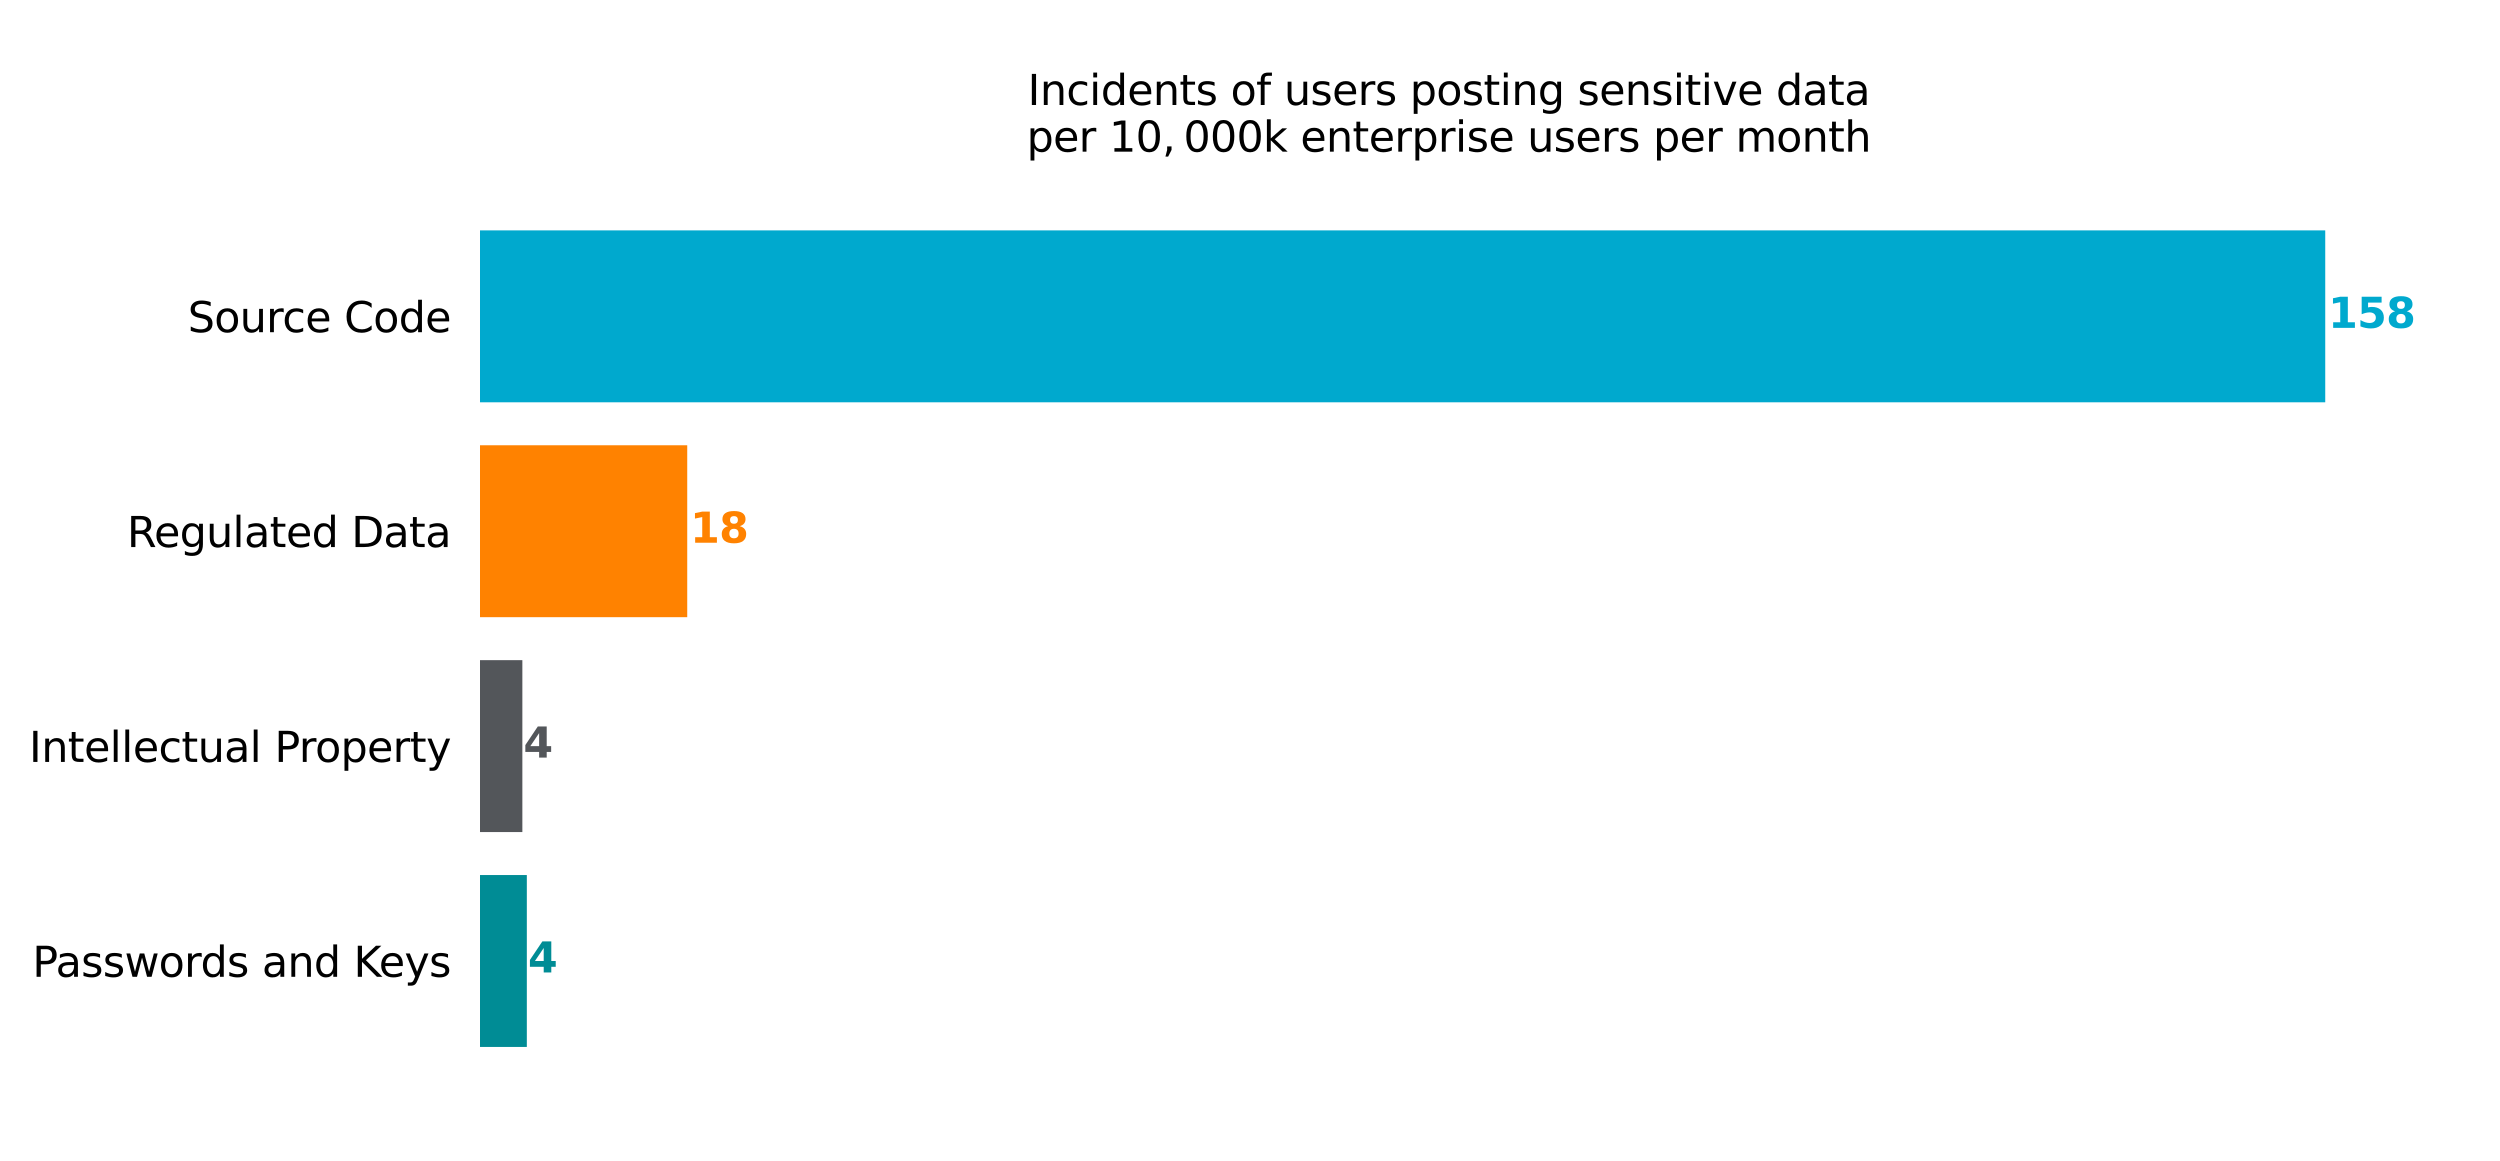 <?xml version="1.0" encoding="UTF-8" standalone="no"?>
<svg xmlns="http://www.w3.org/2000/svg" xmlns:xlink="http://www.w3.org/1999/xlink" height="278.56pt" version="1.1" viewBox="0 0 600 278.56" width="600pt">
  <defs>
    <style type="text/css">*{stroke-linecap:butt;stroke-linejoin:round;}</style>
  </defs>
  <g id="figure_1">
    <g id="patch_1">
      <path d="M 0 278.56  L 600 278.56  L 600 0  L 0 0  z " style="fill:#ffffff;"></path>
    </g>
    <g id="axes_1">
      <g id="patch_2">
        <path d="M 115.2 264.16  L 580.2 264.16  L 580.2 42.4  L 115.2 42.4  z " style="fill:#ffffff;"></path>
      </g>
      <g id="patch_3">
        <path clip-path="url(#p01fad0ba62)" d="M 115.2 55.293  L 558.057 55.293  L 558.057 96.551  L 115.2 96.551  z " style="fill:#00a9ce;"></path>
      </g>
      <g id="patch_4">
        <path clip-path="url(#p01fad0ba62)" d="M 115.2 106.865  L 164.935 106.865  L 164.935 148.123  L 115.2 148.123  z " style="fill:#ff8200;"></path>
      </g>
      <g id="patch_5">
        <path clip-path="url(#p01fad0ba62)" d="M 115.2 158.437  L 125.366 158.437  L 125.366 199.695  L 115.2 199.695  z " style="fill:#53565a;"></path>
      </g>
      <g id="patch_6">
        <path clip-path="url(#p01fad0ba62)" d="M 115.2 210.009  L 126.439 210.009  L 126.439 251.267  L 115.2 251.267  z " style="fill:#008c95;"></path>
      </g>
      <g id="matplotlib.axis_1">
        <g id="xtick_1"></g>
        <g id="xtick_2"></g>
        <g id="xtick_3"></g>
        <g id="xtick_4"></g>
        <g id="xtick_5"></g>
        <g id="xtick_6"></g>
        <g id="xtick_7"></g>
        <g id="xtick_8"></g>
        <g id="xtick_9"></g>
      </g>
      <g id="matplotlib.axis_2">
        <g id="ytick_1">
          <g id="text_1">
            <!-- Source Code -->
            <g transform="translate(45.077 79.721)scale(0.1 -0.1)">
              <defs>
                <path d="M 3425 4513  L 3425 3897  Q 3066 4069 2747 4153  Q 2428 4238 2131 4238  Q 1616 4238 1336 4038  Q 1056 3838 1056 3469  Q 1056 3159 1242 3001  Q 1428 2844 1947 2747  L 2328 2669  Q 3034 2534 3370 2195  Q 3706 1856 3706 1288  Q 3706 609 3251 259  Q 2797 -91 1919 -91  Q 1588 -91 1214 -16  Q 841 59 441 206  L 441 856  Q 825 641 1194 531  Q 1563 422 1919 422  Q 2459 422 2753 634  Q 3047 847 3047 1241  Q 3047 1584 2836 1778  Q 2625 1972 2144 2069  L 1759 2144  Q 1053 2284 737 2584  Q 422 2884 422 3419  Q 422 4038 858 4394  Q 1294 4750 2059 4750  Q 2388 4750 2728 4690  Q 3069 4631 3425 4513  z " id="DejaVuSans-53" transform="scale(0.016)"></path>
                <path d="M 1959 3097  Q 1497 3097 1228 2736  Q 959 2375 959 1747  Q 959 1119 1226 758  Q 1494 397 1959 397  Q 2419 397 2687 759  Q 2956 1122 2956 1747  Q 2956 2369 2687 2733  Q 2419 3097 1959 3097  z M 1959 3584  Q 2709 3584 3137 3096  Q 3566 2609 3566 1747  Q 3566 888 3137 398  Q 2709 -91 1959 -91  Q 1206 -91 779 398  Q 353 888 353 1747  Q 353 2609 779 3096  Q 1206 3584 1959 3584  z " id="DejaVuSans-6f" transform="scale(0.016)"></path>
                <path d="M 544 1381  L 544 3500  L 1119 3500  L 1119 1403  Q 1119 906 1312 657  Q 1506 409 1894 409  Q 2359 409 2629 706  Q 2900 1003 2900 1516  L 2900 3500  L 3475 3500  L 3475 0  L 2900 0  L 2900 538  Q 2691 219 2414 64  Q 2138 -91 1772 -91  Q 1169 -91 856 284  Q 544 659 544 1381  z M 1991 3584  L 1991 3584  z " id="DejaVuSans-75" transform="scale(0.016)"></path>
                <path d="M 2631 2963  Q 2534 3019 2420 3045  Q 2306 3072 2169 3072  Q 1681 3072 1420 2755  Q 1159 2438 1159 1844  L 1159 0  L 581 0  L 581 3500  L 1159 3500  L 1159 2956  Q 1341 3275 1631 3429  Q 1922 3584 2338 3584  Q 2397 3584 2469 3576  Q 2541 3569 2628 3553  L 2631 2963  z " id="DejaVuSans-72" transform="scale(0.016)"></path>
                <path d="M 3122 3366  L 3122 2828  Q 2878 2963 2633 3030  Q 2388 3097 2138 3097  Q 1578 3097 1268 2742  Q 959 2388 959 1747  Q 959 1106 1268 751  Q 1578 397 2138 397  Q 2388 397 2633 464  Q 2878 531 3122 666  L 3122 134  Q 2881 22 2623 -34  Q 2366 -91 2075 -91  Q 1284 -91 818 406  Q 353 903 353 1747  Q 353 2603 823 3093  Q 1294 3584 2113 3584  Q 2378 3584 2631 3529  Q 2884 3475 3122 3366  z " id="DejaVuSans-63" transform="scale(0.016)"></path>
                <path d="M 3597 1894  L 3597 1613  L 953 1613  Q 991 1019 1311 708  Q 1631 397 2203 397  Q 2534 397 2845 478  Q 3156 559 3463 722  L 3463 178  Q 3153 47 2828 -22  Q 2503 -91 2169 -91  Q 1331 -91 842 396  Q 353 884 353 1716  Q 353 2575 817 3079  Q 1281 3584 2069 3584  Q 2775 3584 3186 3129  Q 3597 2675 3597 1894  z M 3022 2063  Q 3016 2534 2758 2815  Q 2500 3097 2075 3097  Q 1594 3097 1305 2825  Q 1016 2553 972 2059  L 3022 2063  z " id="DejaVuSans-65" transform="scale(0.016)"></path>
                <path id="DejaVuSans-20" transform="scale(0.016)"></path>
                <path d="M 4122 4306  L 4122 3641  Q 3803 3938 3442 4084  Q 3081 4231 2675 4231  Q 1875 4231 1450 3742  Q 1025 3253 1025 2328  Q 1025 1406 1450 917  Q 1875 428 2675 428  Q 3081 428 3442 575  Q 3803 722 4122 1019  L 4122 359  Q 3791 134 3420 21  Q 3050 -91 2638 -91  Q 1578 -91 968 557  Q 359 1206 359 2328  Q 359 3453 968 4101  Q 1578 4750 2638 4750  Q 3056 4750 3426 4639  Q 3797 4528 4122 4306  z " id="DejaVuSans-43" transform="scale(0.016)"></path>
                <path d="M 2906 2969  L 2906 4863  L 3481 4863  L 3481 0  L 2906 0  L 2906 525  Q 2725 213 2448 61  Q 2172 -91 1784 -91  Q 1150 -91 751 415  Q 353 922 353 1747  Q 353 2572 751 3078  Q 1150 3584 1784 3584  Q 2172 3584 2448 3432  Q 2725 3281 2906 2969  z M 947 1747  Q 947 1113 1208 752  Q 1469 391 1925 391  Q 2381 391 2643 752  Q 2906 1113 2906 1747  Q 2906 2381 2643 2742  Q 2381 3103 1925 3103  Q 1469 3103 1208 2742  Q 947 2381 947 1747  z " id="DejaVuSans-64" transform="scale(0.016)"></path>
              </defs>
              <use xlink:href="#DejaVuSans-53"></use>
              <use x="63.477" xlink:href="#DejaVuSans-6f"></use>
              <use x="124.658" xlink:href="#DejaVuSans-75"></use>
              <use x="188.037" xlink:href="#DejaVuSans-72"></use>
              <use x="226.9" xlink:href="#DejaVuSans-63"></use>
              <use x="281.881" xlink:href="#DejaVuSans-65"></use>
              <use x="343.404" xlink:href="#DejaVuSans-20"></use>
              <use x="375.191" xlink:href="#DejaVuSans-43"></use>
              <use x="445.016" xlink:href="#DejaVuSans-6f"></use>
              <use x="506.197" xlink:href="#DejaVuSans-64"></use>
              <use x="569.674" xlink:href="#DejaVuSans-65"></use>
            </g>
          </g>
        </g>
        <g id="ytick_2">
          <g id="text_2">
            <!-- Regulated Data -->
            <g transform="translate(30.48 131.293)scale(0.1 -0.1)">
              <defs>
                <path d="M 2841 2188  Q 3044 2119 3236 1894  Q 3428 1669 3622 1275  L 4263 0  L 3584 0  L 2988 1197  Q 2756 1666 2539 1819  Q 2322 1972 1947 1972  L 1259 1972  L 1259 0  L 628 0  L 628 4666  L 2053 4666  Q 2853 4666 3247 4331  Q 3641 3997 3641 3322  Q 3641 2881 3436 2590  Q 3231 2300 2841 2188  z M 1259 4147  L 1259 2491  L 2053 2491  Q 2509 2491 2742 2702  Q 2975 2913 2975 3322  Q 2975 3731 2742 3939  Q 2509 4147 2053 4147  L 1259 4147  z " id="DejaVuSans-52" transform="scale(0.016)"></path>
                <path d="M 2906 1791  Q 2906 2416 2648 2759  Q 2391 3103 1925 3103  Q 1463 3103 1205 2759  Q 947 2416 947 1791  Q 947 1169 1205 825  Q 1463 481 1925 481  Q 2391 481 2648 825  Q 2906 1169 2906 1791  z M 3481 434  Q 3481 -459 3084 -895  Q 2688 -1331 1869 -1331  Q 1566 -1331 1297 -1286  Q 1028 -1241 775 -1147  L 775 -588  Q 1028 -725 1275 -790  Q 1522 -856 1778 -856  Q 2344 -856 2625 -561  Q 2906 -266 2906 331  L 2906 616  Q 2728 306 2450 153  Q 2172 0 1784 0  Q 1141 0 747 490  Q 353 981 353 1791  Q 353 2603 747 3093  Q 1141 3584 1784 3584  Q 2172 3584 2450 3431  Q 2728 3278 2906 2969  L 2906 3500  L 3481 3500  L 3481 434  z " id="DejaVuSans-67" transform="scale(0.016)"></path>
                <path d="M 603 4863  L 1178 4863  L 1178 0  L 603 0  L 603 4863  z " id="DejaVuSans-6c" transform="scale(0.016)"></path>
                <path d="M 2194 1759  Q 1497 1759 1228 1600  Q 959 1441 959 1056  Q 959 750 1161 570  Q 1363 391 1709 391  Q 2188 391 2477 730  Q 2766 1069 2766 1631  L 2766 1759  L 2194 1759  z M 3341 1997  L 3341 0  L 2766 0  L 2766 531  Q 2569 213 2275 61  Q 1981 -91 1556 -91  Q 1019 -91 701 211  Q 384 513 384 1019  Q 384 1609 779 1909  Q 1175 2209 1959 2209  L 2766 2209  L 2766 2266  Q 2766 2663 2505 2880  Q 2244 3097 1772 3097  Q 1472 3097 1187 3025  Q 903 2953 641 2809  L 641 3341  Q 956 3463 1253 3523  Q 1550 3584 1831 3584  Q 2591 3584 2966 3190  Q 3341 2797 3341 1997  z " id="DejaVuSans-61" transform="scale(0.016)"></path>
                <path d="M 1172 4494  L 1172 3500  L 2356 3500  L 2356 3053  L 1172 3053  L 1172 1153  Q 1172 725 1289 603  Q 1406 481 1766 481  L 2356 481  L 2356 0  L 1766 0  Q 1100 0 847 248  Q 594 497 594 1153  L 594 3053  L 172 3053  L 172 3500  L 594 3500  L 594 4494  L 1172 4494  z " id="DejaVuSans-74" transform="scale(0.016)"></path>
                <path d="M 1259 4147  L 1259 519  L 2022 519  Q 2988 519 3436 956  Q 3884 1394 3884 2338  Q 3884 3275 3436 3711  Q 2988 4147 2022 4147  L 1259 4147  z M 628 4666  L 1925 4666  Q 3281 4666 3915 4102  Q 4550 3538 4550 2338  Q 4550 1131 3912 565  Q 3275 0 1925 0  L 628 0  L 628 4666  z " id="DejaVuSans-44" transform="scale(0.016)"></path>
              </defs>
              <use xlink:href="#DejaVuSans-52"></use>
              <use x="64.982" xlink:href="#DejaVuSans-65"></use>
              <use x="126.506" xlink:href="#DejaVuSans-67"></use>
              <use x="189.982" xlink:href="#DejaVuSans-75"></use>
              <use x="253.361" xlink:href="#DejaVuSans-6c"></use>
              <use x="281.145" xlink:href="#DejaVuSans-61"></use>
              <use x="342.424" xlink:href="#DejaVuSans-74"></use>
              <use x="381.633" xlink:href="#DejaVuSans-65"></use>
              <use x="443.156" xlink:href="#DejaVuSans-64"></use>
              <use x="506.633" xlink:href="#DejaVuSans-20"></use>
              <use x="538.42" xlink:href="#DejaVuSans-44"></use>
              <use x="615.422" xlink:href="#DejaVuSans-61"></use>
              <use x="676.701" xlink:href="#DejaVuSans-74"></use>
              <use x="715.91" xlink:href="#DejaVuSans-61"></use>
            </g>
          </g>
        </g>
        <g id="ytick_3">
          <g id="text_3">
            <!-- Intellectual Property -->
            <g transform="translate(6.978 182.865)scale(0.1 -0.1)">
              <defs>
                <path d="M 628 4666  L 1259 4666  L 1259 0  L 628 0  L 628 4666  z " id="DejaVuSans-49" transform="scale(0.016)"></path>
                <path d="M 3513 2113  L 3513 0  L 2938 0  L 2938 2094  Q 2938 2591 2744 2837  Q 2550 3084 2163 3084  Q 1697 3084 1428 2787  Q 1159 2491 1159 1978  L 1159 0  L 581 0  L 581 3500  L 1159 3500  L 1159 2956  Q 1366 3272 1645 3428  Q 1925 3584 2291 3584  Q 2894 3584 3203 3211  Q 3513 2838 3513 2113  z " id="DejaVuSans-6e" transform="scale(0.016)"></path>
                <path d="M 1259 4147  L 1259 2394  L 2053 2394  Q 2494 2394 2734 2622  Q 2975 2850 2975 3272  Q 2975 3691 2734 3919  Q 2494 4147 2053 4147  L 1259 4147  z M 628 4666  L 2053 4666  Q 2838 4666 3239 4311  Q 3641 3956 3641 3272  Q 3641 2581 3239 2228  Q 2838 1875 2053 1875  L 1259 1875  L 1259 0  L 628 0  L 628 4666  z " id="DejaVuSans-50" transform="scale(0.016)"></path>
                <path d="M 1159 525  L 1159 -1331  L 581 -1331  L 581 3500  L 1159 3500  L 1159 2969  Q 1341 3281 1617 3432  Q 1894 3584 2278 3584  Q 2916 3584 3314 3078  Q 3713 2572 3713 1747  Q 3713 922 3314 415  Q 2916 -91 2278 -91  Q 1894 -91 1617 61  Q 1341 213 1159 525  z M 3116 1747  Q 3116 2381 2855 2742  Q 2594 3103 2138 3103  Q 1681 3103 1420 2742  Q 1159 2381 1159 1747  Q 1159 1113 1420 752  Q 1681 391 2138 391  Q 2594 391 2855 752  Q 3116 1113 3116 1747  z " id="DejaVuSans-70" transform="scale(0.016)"></path>
                <path d="M 2059 -325  Q 1816 -950 1584 -1140  Q 1353 -1331 966 -1331  L 506 -1331  L 506 -850  L 844 -850  Q 1081 -850 1212 -737  Q 1344 -625 1503 -206  L 1606 56  L 191 3500  L 800 3500  L 1894 763  L 2988 3500  L 3597 3500  L 2059 -325  z " id="DejaVuSans-79" transform="scale(0.016)"></path>
              </defs>
              <use xlink:href="#DejaVuSans-49"></use>
              <use x="29.492" xlink:href="#DejaVuSans-6e"></use>
              <use x="92.871" xlink:href="#DejaVuSans-74"></use>
              <use x="132.08" xlink:href="#DejaVuSans-65"></use>
              <use x="193.604" xlink:href="#DejaVuSans-6c"></use>
              <use x="221.387" xlink:href="#DejaVuSans-6c"></use>
              <use x="249.17" xlink:href="#DejaVuSans-65"></use>
              <use x="310.693" xlink:href="#DejaVuSans-63"></use>
              <use x="365.674" xlink:href="#DejaVuSans-74"></use>
              <use x="404.883" xlink:href="#DejaVuSans-75"></use>
              <use x="468.262" xlink:href="#DejaVuSans-61"></use>
              <use x="529.541" xlink:href="#DejaVuSans-6c"></use>
              <use x="557.324" xlink:href="#DejaVuSans-20"></use>
              <use x="589.111" xlink:href="#DejaVuSans-50"></use>
              <use x="647.664" xlink:href="#DejaVuSans-72"></use>
              <use x="686.527" xlink:href="#DejaVuSans-6f"></use>
              <use x="747.709" xlink:href="#DejaVuSans-70"></use>
              <use x="811.186" xlink:href="#DejaVuSans-65"></use>
              <use x="872.709" xlink:href="#DejaVuSans-72"></use>
              <use x="913.822" xlink:href="#DejaVuSans-74"></use>
              <use x="953.031" xlink:href="#DejaVuSans-79"></use>
            </g>
          </g>
        </g>
        <g id="ytick_4">
          <g id="text_4">
            <!-- Passwords and Keys -->
            <g transform="translate(7.773 234.437)scale(0.1 -0.1)">
              <defs>
                <path d="M 2834 3397  L 2834 2853  Q 2591 2978 2328 3040  Q 2066 3103 1784 3103  Q 1356 3103 1142 2972  Q 928 2841 928 2578  Q 928 2378 1081 2264  Q 1234 2150 1697 2047  L 1894 2003  Q 2506 1872 2764 1633  Q 3022 1394 3022 966  Q 3022 478 2636 193  Q 2250 -91 1575 -91  Q 1294 -91 989 -36  Q 684 19 347 128  L 347 722  Q 666 556 975 473  Q 1284 391 1588 391  Q 1994 391 2212 530  Q 2431 669 2431 922  Q 2431 1156 2273 1281  Q 2116 1406 1581 1522  L 1381 1569  Q 847 1681 609 1914  Q 372 2147 372 2553  Q 372 3047 722 3315  Q 1072 3584 1716 3584  Q 2034 3584 2315 3537  Q 2597 3491 2834 3397  z " id="DejaVuSans-73" transform="scale(0.016)"></path>
                <path d="M 269 3500  L 844 3500  L 1563 769  L 2278 3500  L 2956 3500  L 3675 769  L 4391 3500  L 4966 3500  L 4050 0  L 3372 0  L 2619 2869  L 1863 0  L 1184 0  L 269 3500  z " id="DejaVuSans-77" transform="scale(0.016)"></path>
                <path d="M 628 4666  L 1259 4666  L 1259 2694  L 3353 4666  L 4166 4666  L 1850 2491  L 4331 0  L 3500 0  L 1259 2247  L 1259 0  L 628 0  L 628 4666  z " id="DejaVuSans-4b" transform="scale(0.016)"></path>
              </defs>
              <use xlink:href="#DejaVuSans-50"></use>
              <use x="55.803" xlink:href="#DejaVuSans-61"></use>
              <use x="117.082" xlink:href="#DejaVuSans-73"></use>
              <use x="169.182" xlink:href="#DejaVuSans-73"></use>
              <use x="221.281" xlink:href="#DejaVuSans-77"></use>
              <use x="303.068" xlink:href="#DejaVuSans-6f"></use>
              <use x="364.25" xlink:href="#DejaVuSans-72"></use>
              <use x="403.613" xlink:href="#DejaVuSans-64"></use>
              <use x="467.09" xlink:href="#DejaVuSans-73"></use>
              <use x="519.189" xlink:href="#DejaVuSans-20"></use>
              <use x="550.977" xlink:href="#DejaVuSans-61"></use>
              <use x="612.256" xlink:href="#DejaVuSans-6e"></use>
              <use x="675.635" xlink:href="#DejaVuSans-64"></use>
              <use x="739.111" xlink:href="#DejaVuSans-20"></use>
              <use x="770.898" xlink:href="#DejaVuSans-4b"></use>
              <use x="831.475" xlink:href="#DejaVuSans-65"></use>
              <use x="892.998" xlink:href="#DejaVuSans-79"></use>
              <use x="952.178" xlink:href="#DejaVuSans-73"></use>
            </g>
          </g>
        </g>
      </g>
      <g id="text_5">
        <!-- 158 -->
        <g style="fill:#00a9ce;" transform="translate(558.758 78.681)scale(0.1 -0.1)">
          <defs>
            <path d="M 750 831  L 1813 831  L 1813 3847  L 722 3622  L 722 4441  L 1806 4666  L 2950 4666  L 2950 831  L 4013 831  L 4013 0  L 750 0  L 750 831  z " id="DejaVuSans-Bold-31" transform="scale(0.016)"></path>
            <path d="M 678 4666  L 3669 4666  L 3669 3781  L 1638 3781  L 1638 3059  Q 1775 3097 1914 3117  Q 2053 3138 2203 3138  Q 3056 3138 3531 2711  Q 4006 2284 4006 1522  Q 4006 766 3489 337  Q 2972 -91 2053 -91  Q 1656 -91 1267 -14  Q 878 63 494 219  L 494 1166  Q 875 947 1217 837  Q 1559 728 1863 728  Q 2300 728 2551 942  Q 2803 1156 2803 1522  Q 2803 1891 2551 2103  Q 2300 2316 1863 2316  Q 1603 2316 1309 2248  Q 1016 2181 678 2041  L 678 4666  z " id="DejaVuSans-Bold-35" transform="scale(0.016)"></path>
            <path d="M 2228 2088  Q 1891 2088 1709 1903  Q 1528 1719 1528 1375  Q 1528 1031 1709 848  Q 1891 666 2228 666  Q 2563 666 2741 848  Q 2919 1031 2919 1375  Q 2919 1722 2741 1905  Q 2563 2088 2228 2088  z M 1350 2484  Q 925 2613 709 2878  Q 494 3144 494 3541  Q 494 4131 934 4440  Q 1375 4750 2228 4750  Q 3075 4750 3515 4442  Q 3956 4134 3956 3541  Q 3956 3144 3739 2878  Q 3522 2613 3097 2484  Q 3572 2353 3814 2058  Q 4056 1763 4056 1313  Q 4056 619 3595 264  Q 3134 -91 2228 -91  Q 1319 -91 855 264  Q 391 619 391 1313  Q 391 1763 633 2058  Q 875 2353 1350 2484  z M 1631 3419  Q 1631 3141 1786 2991  Q 1941 2841 2228 2841  Q 2509 2841 2662 2991  Q 2816 3141 2816 3419  Q 2816 3697 2662 3845  Q 2509 3994 2228 3994  Q 1941 3994 1786 3844  Q 1631 3694 1631 3419  z " id="DejaVuSans-Bold-38" transform="scale(0.016)"></path>
          </defs>
          <use xlink:href="#DejaVuSans-Bold-31"></use>
          <use x="69.58" xlink:href="#DejaVuSans-Bold-35"></use>
          <use x="139.16" xlink:href="#DejaVuSans-Bold-38"></use>
        </g>
      </g>
      <g id="text_6">
        <!-- 18 -->
        <g style="fill:#ff8200;" transform="translate(165.636 130.253)scale(0.1 -0.1)">
          <use xlink:href="#DejaVuSans-Bold-31"></use>
          <use x="69.58" xlink:href="#DejaVuSans-Bold-38"></use>
        </g>
      </g>
      <g id="text_7">
        <!-- 4 -->
        <g style="fill:#53565a;" transform="translate(125.62 181.825)scale(0.1 -0.1)">
          <defs>
            <path d="M 2356 3675  L 1038 1722  L 2356 1722  L 2356 3675  z M 2156 4666  L 3494 4666  L 3494 1722  L 4159 1722  L 4159 850  L 3494 850  L 3494 0  L 2356 0  L 2356 850  L 288 850  L 288 1881  L 2156 4666  z " id="DejaVuSans-Bold-34" transform="scale(0.016)"></path>
          </defs>
          <use xlink:href="#DejaVuSans-Bold-34"></use>
        </g>
      </g>
      <g id="text_8">
        <!-- 4 -->
        <g style="fill:#008c95;" transform="translate(126.72 233.398)scale(0.1 -0.1)">
          <use xlink:href="#DejaVuSans-Bold-34"></use>
        </g>
      </g>
      <g id="text_9">
        <!-- Incidents of users posting sensitive data -->
        <g transform="translate(246.637 25.2)scale(0.1 -0.1)">
          <defs>
            <path d="M 603 3500  L 1178 3500  L 1178 0  L 603 0  L 603 3500  z M 603 4863  L 1178 4863  L 1178 4134  L 603 4134  L 603 4863  z " id="DejaVuSans-69" transform="scale(0.016)"></path>
            <path d="M 2375 4863  L 2375 4384  L 1825 4384  Q 1516 4384 1395 4259  Q 1275 4134 1275 3809  L 1275 3500  L 2222 3500  L 2222 3053  L 1275 3053  L 1275 0  L 697 0  L 697 3053  L 147 3053  L 147 3500  L 697 3500  L 697 3744  Q 697 4328 969 4595  Q 1241 4863 1831 4863  L 2375 4863  z " id="DejaVuSans-66" transform="scale(0.016)"></path>
            <path d="M 191 3500  L 800 3500  L 1894 563  L 2988 3500  L 3597 3500  L 2284 0  L 1503 0  L 191 3500  z " id="DejaVuSans-76" transform="scale(0.016)"></path>
          </defs>
          <use xlink:href="#DejaVuSans-49"></use>
          <use x="29.492" xlink:href="#DejaVuSans-6e"></use>
          <use x="92.871" xlink:href="#DejaVuSans-63"></use>
          <use x="147.852" xlink:href="#DejaVuSans-69"></use>
          <use x="175.635" xlink:href="#DejaVuSans-64"></use>
          <use x="239.111" xlink:href="#DejaVuSans-65"></use>
          <use x="300.635" xlink:href="#DejaVuSans-6e"></use>
          <use x="364.014" xlink:href="#DejaVuSans-74"></use>
          <use x="403.223" xlink:href="#DejaVuSans-73"></use>
          <use x="455.322" xlink:href="#DejaVuSans-20"></use>
          <use x="487.109" xlink:href="#DejaVuSans-6f"></use>
          <use x="548.291" xlink:href="#DejaVuSans-66"></use>
          <use x="583.496" xlink:href="#DejaVuSans-20"></use>
          <use x="615.283" xlink:href="#DejaVuSans-75"></use>
          <use x="678.662" xlink:href="#DejaVuSans-73"></use>
          <use x="730.762" xlink:href="#DejaVuSans-65"></use>
          <use x="792.285" xlink:href="#DejaVuSans-72"></use>
          <use x="833.398" xlink:href="#DejaVuSans-73"></use>
          <use x="885.498" xlink:href="#DejaVuSans-20"></use>
          <use x="917.285" xlink:href="#DejaVuSans-70"></use>
          <use x="980.762" xlink:href="#DejaVuSans-6f"></use>
          <use x="1041.943" xlink:href="#DejaVuSans-73"></use>
          <use x="1094.043" xlink:href="#DejaVuSans-74"></use>
          <use x="1133.252" xlink:href="#DejaVuSans-69"></use>
          <use x="1161.035" xlink:href="#DejaVuSans-6e"></use>
          <use x="1224.414" xlink:href="#DejaVuSans-67"></use>
          <use x="1287.891" xlink:href="#DejaVuSans-20"></use>
          <use x="1319.678" xlink:href="#DejaVuSans-73"></use>
          <use x="1371.777" xlink:href="#DejaVuSans-65"></use>
          <use x="1433.301" xlink:href="#DejaVuSans-6e"></use>
          <use x="1496.68" xlink:href="#DejaVuSans-73"></use>
          <use x="1548.779" xlink:href="#DejaVuSans-69"></use>
          <use x="1576.562" xlink:href="#DejaVuSans-74"></use>
          <use x="1615.771" xlink:href="#DejaVuSans-69"></use>
          <use x="1643.555" xlink:href="#DejaVuSans-76"></use>
          <use x="1702.734" xlink:href="#DejaVuSans-65"></use>
          <use x="1764.258" xlink:href="#DejaVuSans-20"></use>
          <use x="1796.045" xlink:href="#DejaVuSans-64"></use>
          <use x="1859.521" xlink:href="#DejaVuSans-61"></use>
          <use x="1920.801" xlink:href="#DejaVuSans-74"></use>
          <use x="1960.01" xlink:href="#DejaVuSans-61"></use>
        </g>
        <!-- per $10,000$k enterprise users per month -->
        <g transform="translate(246.4 36.4)scale(0.1 -0.1)">
          <defs>
            <path d="M 794 531  L 1825 531  L 1825 4091  L 703 3866  L 703 4441  L 1819 4666  L 2450 4666  L 2450 531  L 3481 531  L 3481 0  L 794 0  L 794 531  z " id="DejaVuSans-31" transform="scale(0.016)"></path>
            <path d="M 2034 4250  Q 1547 4250 1301 3770  Q 1056 3291 1056 2328  Q 1056 1369 1301 889  Q 1547 409 2034 409  Q 2525 409 2770 889  Q 3016 1369 3016 2328  Q 3016 3291 2770 3770  Q 2525 4250 2034 4250  z M 2034 4750  Q 2819 4750 3233 4129  Q 3647 3509 3647 2328  Q 3647 1150 3233 529  Q 2819 -91 2034 -91  Q 1250 -91 836 529  Q 422 1150 422 2328  Q 422 3509 836 4129  Q 1250 4750 2034 4750  z " id="DejaVuSans-30" transform="scale(0.016)"></path>
            <path d="M 750 794  L 1409 794  L 1409 256  L 897 -744  L 494 -744  L 750 256  L 750 794  z " id="DejaVuSans-2c" transform="scale(0.016)"></path>
            <path d="M 581 4863  L 1159 4863  L 1159 1991  L 2875 3500  L 3609 3500  L 1753 1863  L 3688 0  L 2938 0  L 1159 1709  L 1159 0  L 581 0  L 581 4863  z " id="DejaVuSans-6b" transform="scale(0.016)"></path>
            <path d="M 3328 2828  Q 3544 3216 3844 3400  Q 4144 3584 4550 3584  Q 5097 3584 5394 3201  Q 5691 2819 5691 2113  L 5691 0  L 5113 0  L 5113 2094  Q 5113 2597 4934 2840  Q 4756 3084 4391 3084  Q 3944 3084 3684 2787  Q 3425 2491 3425 1978  L 3425 0  L 2847 0  L 2847 2094  Q 2847 2600 2669 2842  Q 2491 3084 2119 3084  Q 1678 3084 1418 2786  Q 1159 2488 1159 1978  L 1159 0  L 581 0  L 581 3500  L 1159 3500  L 1159 2956  Q 1356 3278 1631 3431  Q 1906 3584 2284 3584  Q 2666 3584 2933 3390  Q 3200 3197 3328 2828  z " id="DejaVuSans-6d" transform="scale(0.016)"></path>
            <path d="M 3513 2113  L 3513 0  L 2938 0  L 2938 2094  Q 2938 2591 2744 2837  Q 2550 3084 2163 3084  Q 1697 3084 1428 2787  Q 1159 2491 1159 1978  L 1159 0  L 581 0  L 581 4863  L 1159 4863  L 1159 2956  Q 1366 3272 1645 3428  Q 1925 3584 2291 3584  Q 2894 3584 3203 3211  Q 3513 2838 3513 2113  z " id="DejaVuSans-68" transform="scale(0.016)"></path>
          </defs>
          <use transform="translate(0 0.016)" xlink:href="#DejaVuSans-70"></use>
          <use transform="translate(63.477 0.016)" xlink:href="#DejaVuSans-65"></use>
          <use transform="translate(125 0.016)" xlink:href="#DejaVuSans-72"></use>
          <use transform="translate(166.113 0.016)" xlink:href="#DejaVuSans-20"></use>
          <use transform="translate(197.9 0.016)" xlink:href="#DejaVuSans-31"></use>
          <use transform="translate(261.523 0.016)" xlink:href="#DejaVuSans-30"></use>
          <use transform="translate(325.146 0.016)" xlink:href="#DejaVuSans-2c"></use>
          <use transform="translate(376.416 0.016)" xlink:href="#DejaVuSans-30"></use>
          <use transform="translate(440.039 0.016)" xlink:href="#DejaVuSans-30"></use>
          <use transform="translate(503.662 0.016)" xlink:href="#DejaVuSans-30"></use>
          <use transform="translate(567.285 0.016)" xlink:href="#DejaVuSans-6b"></use>
          <use transform="translate(625.195 0.016)" xlink:href="#DejaVuSans-20"></use>
          <use transform="translate(656.982 0.016)" xlink:href="#DejaVuSans-65"></use>
          <use transform="translate(718.506 0.016)" xlink:href="#DejaVuSans-6e"></use>
          <use transform="translate(781.885 0.016)" xlink:href="#DejaVuSans-74"></use>
          <use transform="translate(821.094 0.016)" xlink:href="#DejaVuSans-65"></use>
          <use transform="translate(882.617 0.016)" xlink:href="#DejaVuSans-72"></use>
          <use transform="translate(923.73 0.016)" xlink:href="#DejaVuSans-70"></use>
          <use transform="translate(987.207 0.016)" xlink:href="#DejaVuSans-72"></use>
          <use transform="translate(1028.32 0.016)" xlink:href="#DejaVuSans-69"></use>
          <use transform="translate(1056.104 0.016)" xlink:href="#DejaVuSans-73"></use>
          <use transform="translate(1108.203 0.016)" xlink:href="#DejaVuSans-65"></use>
          <use transform="translate(1169.727 0.016)" xlink:href="#DejaVuSans-20"></use>
          <use transform="translate(1201.514 0.016)" xlink:href="#DejaVuSans-75"></use>
          <use transform="translate(1264.893 0.016)" xlink:href="#DejaVuSans-73"></use>
          <use transform="translate(1316.992 0.016)" xlink:href="#DejaVuSans-65"></use>
          <use transform="translate(1378.516 0.016)" xlink:href="#DejaVuSans-72"></use>
          <use transform="translate(1419.629 0.016)" xlink:href="#DejaVuSans-73"></use>
          <use transform="translate(1471.729 0.016)" xlink:href="#DejaVuSans-20"></use>
          <use transform="translate(1503.516 0.016)" xlink:href="#DejaVuSans-70"></use>
          <use transform="translate(1566.992 0.016)" xlink:href="#DejaVuSans-65"></use>
          <use transform="translate(1628.516 0.016)" xlink:href="#DejaVuSans-72"></use>
          <use transform="translate(1669.629 0.016)" xlink:href="#DejaVuSans-20"></use>
          <use transform="translate(1701.416 0.016)" xlink:href="#DejaVuSans-6d"></use>
          <use transform="translate(1798.828 0.016)" xlink:href="#DejaVuSans-6f"></use>
          <use transform="translate(1860.01 0.016)" xlink:href="#DejaVuSans-6e"></use>
          <use transform="translate(1923.389 0.016)" xlink:href="#DejaVuSans-74"></use>
          <use transform="translate(1962.598 0.016)" xlink:href="#DejaVuSans-68"></use>
        </g>
      </g>
    </g>
  </g>
  <defs>
    <clipPath id="p01fad0ba62">
      <rect height="221.76" width="465" x="115.2" y="42.4"></rect>
    </clipPath>
  </defs>
</svg>
